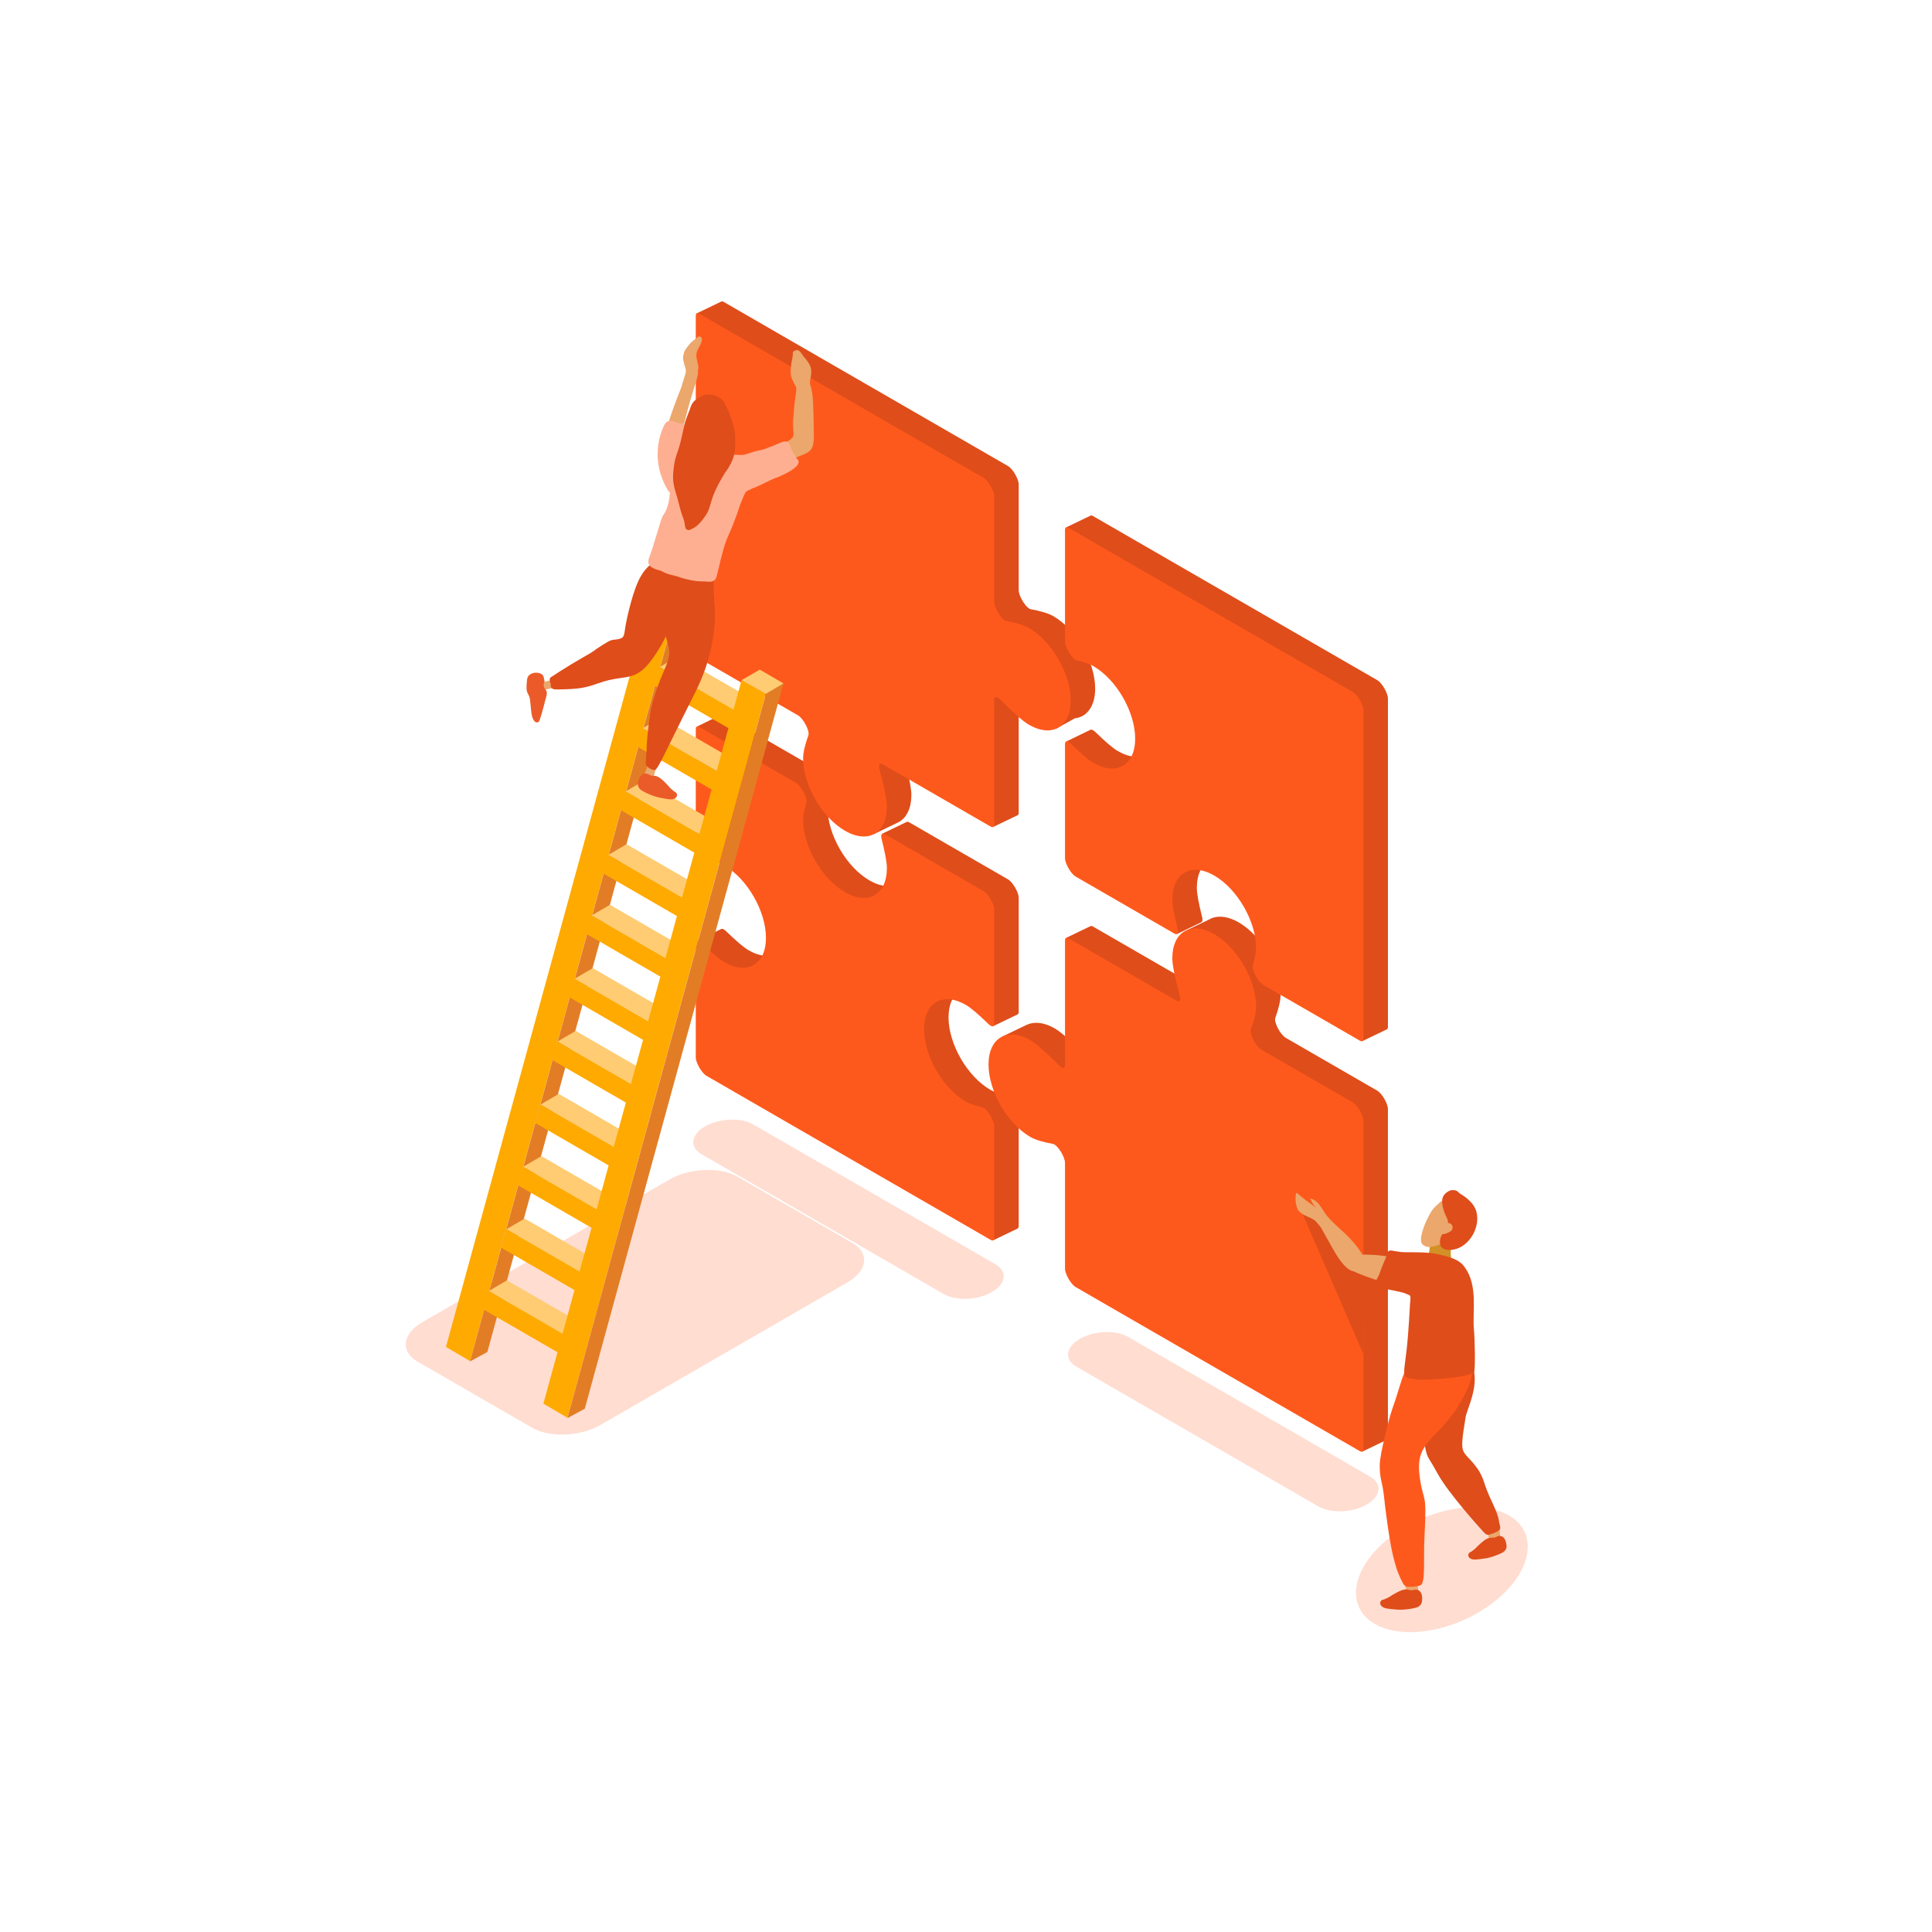 <?xml version="1.0" encoding="UTF-8"?>
<svg xmlns="http://www.w3.org/2000/svg" width="500" height="500" viewBox="0 0 500 500" fill="none">
  <rect x="0" y="0" width="500" height="500" fill="#333333" stroke="none"/>
  <g clip-path="url(#clip0_723_1384)">
    <path d="M500 0H0V500H500V0Z" fill="white"></path>
    <path d="M387.042 414.256C377.454 422.007 363.464 424.701 355.794 420.273C348.124 415.845 349.679 405.972 359.268 398.221C368.856 390.47 382.846 387.776 390.516 392.204C398.186 396.632 396.631 406.505 387.042 414.256Z" fill="#FE591C" fill-opacity="0.2"></path>
    <path d="M341.24 389.877L278.579 353.7C275.383 351.855 275.784 348.631 279.474 346.501C283.165 344.37 288.747 344.139 291.944 345.984L354.605 382.161C357.801 384.006 357.4 387.23 353.71 389.36C350.02 391.491 344.437 391.722 341.24 389.877Z" fill="#FE591C" fill-opacity="0.2"></path>
    <path d="M244.233 334.893L181.572 298.716C178.376 296.871 178.777 293.647 182.467 291.517C186.158 289.386 191.741 289.155 194.937 291L257.598 327.177C260.794 329.022 260.393 332.246 256.703 334.376C253.012 336.507 247.429 336.739 244.233 334.893Z" fill="#FE591C" fill-opacity="0.2"></path>
    <path d="M263.641 261.881V232.365C263.641 230.947 262.106 228.289 260.878 227.581L235.316 212.822C235.043 212.664 234.828 212.637 234.672 212.712L234.668 212.708L234.642 212.721L234.64 212.722L228.363 215.746L232.665 221.884L231.25 229.162C229.487 229.579 227.341 229.19 225.021 227.851C219.037 224.396 214.183 215.989 214.183 209.08C214.183 207.891 214.499 206.375 215.025 204.68C215.383 203.528 213.701 200.343 212.31 199.541L187.323 185.114C187.067 184.966 186.864 184.941 186.708 185.001L186.663 184.959L180.301 188.069L186.402 198.307V214.499C186.402 216.105 188.319 219.154 189.496 219.42C191.227 219.812 192.698 220.296 193.728 220.891C197.233 222.915 200.342 226.641 202.323 230.767L203.891 234.961C204.32 236.555 204.566 238.145 204.566 239.662C204.566 246.571 199.712 249.374 193.728 245.919C192.399 245.151 190.335 243.352 187.924 241.008C187.369 240.468 186.908 240.278 186.644 240.436L186.643 240.434L180.397 243.449L183.104 250.012L186.403 253.106V270.579C186.403 271.996 187.938 274.655 189.166 275.363L243.677 306.835L245.066 308.138L257.077 320.971L263.363 317.939C263.378 317.932 263.394 317.926 263.408 317.917L263.439 317.902L263.43 317.889C263.561 317.785 263.641 317.595 263.641 317.298V288.445C263.641 286.84 261.724 283.79 260.547 283.524C258.816 283.132 257.345 282.648 256.315 282.053C250.331 278.598 245.477 270.191 245.477 263.282C245.477 259.879 246.658 257.479 248.568 256.325L256.962 265.601L263.336 262.539L263.334 262.532C263.526 262.46 263.641 262.25 263.641 261.881Z" fill="#DF4D1A"></path>
    <path d="M239.139 266.333C239.139 273.242 243.993 281.649 249.977 285.104C251.007 285.699 252.477 286.183 254.209 286.575C255.386 286.842 257.303 289.891 257.303 291.496V320.349C257.303 321.007 256.952 321.21 256.382 320.88L182.828 278.414C181.6 277.705 180.066 275.047 180.066 273.629V244.113C180.066 243.22 180.71 243.204 181.588 244.058C183.999 246.403 186.062 248.202 187.392 248.969C193.376 252.424 198.23 249.621 198.23 242.712C198.23 235.803 193.376 227.396 187.392 223.941C186.362 223.346 184.892 222.862 183.16 222.47C181.983 222.204 180.067 219.154 180.067 217.549V188.697C180.067 188.039 180.418 187.836 180.988 188.165L205.975 202.591C207.365 203.394 209.048 206.578 208.69 207.731C208.164 209.427 207.848 210.942 207.848 212.131C207.848 219.041 212.702 227.447 218.686 230.902C224.67 234.357 229.524 231.555 229.524 224.645C229.524 223.11 228.997 220.424 228.172 217.163C227.871 215.976 228.207 215.426 228.98 215.872L254.542 230.63C255.77 231.339 257.305 233.997 257.305 235.415V264.931C257.305 265.824 256.661 265.839 255.783 264.986C253.372 262.641 251.309 260.842 249.979 260.075C243.992 256.621 239.139 259.424 239.139 266.333Z" fill="#FE591C"></path>
    <path d="M137.727 369.505L108.061 352.377C103.527 349.759 104.096 345.187 109.331 342.165L173.228 305.274C178.463 302.252 186.382 301.923 190.916 304.541L220.582 321.669C225.116 324.286 224.547 328.859 219.312 331.881L155.415 368.772C150.18 371.795 142.261 372.123 137.727 369.505Z" fill="#FE591C" fill-opacity="0.2"></path>
    <path d="M356.432 282.262L332.751 268.59C331.342 267.776 329.65 264.536 330.05 263.42C330.88 261.103 331.413 259.018 331.413 257.484C331.413 250.571 326.56 242.165 320.573 238.708C318.052 237.253 315.739 236.919 313.898 237.522L313.888 237.511L313.816 237.546C313.446 237.673 313.097 237.841 312.769 238.045L307.307 240.649L308.231 254.433L282.874 239.793C282.583 239.625 282.352 239.6 282.193 239.699L282.191 239.696L275.955 242.704L280.538 272.788C280.487 272.741 280.438 272.702 280.386 272.649C277.304 269.553 274.611 267.098 273.006 266.171C270.258 264.584 267.756 264.33 265.846 265.173L265.836 265.16L259.332 268.289L262.198 273.18C262.528 279.941 267.233 287.872 273.006 291.205C273.654 291.579 274.483 291.909 275.441 292.2L281.955 299.246V325.259C281.955 326.676 283.488 329.332 284.715 330.04L339.84 361.866L352.598 375.668L358.9 372.633L358.896 372.62C359.082 372.544 359.193 372.335 359.193 371.977V287.042C359.193 285.626 357.659 282.97 356.432 282.262Z" fill="#DF4D1A"></path>
    <path d="M266.671 294.255C267.999 295.022 270.071 295.602 272.493 296.042C273.659 296.254 275.62 299.339 275.62 300.966V328.31C275.62 329.727 277.153 332.382 278.38 333.091L351.937 375.559C352.506 375.888 352.857 375.685 352.857 375.028V290.092C352.857 288.676 351.324 286.02 350.097 285.311L326.416 271.639C325.007 270.826 323.316 267.585 323.715 266.469C324.545 264.152 325.078 262.067 325.078 260.534C325.078 253.621 320.225 245.215 314.238 241.758C308.251 238.302 303.398 241.103 303.398 248.016C303.398 249.869 304.177 253.429 305.318 257.647C305.651 258.878 305.316 259.457 304.528 259.002L276.54 242.843C275.971 242.514 275.62 242.717 275.62 243.374V275.692C275.62 276.602 274.951 276.602 274.052 275.698C270.97 272.602 268.277 270.147 266.672 269.22C260.685 265.763 255.832 268.565 255.832 275.479C255.83 282.393 260.684 290.799 266.671 294.255Z" fill="#FE591C"></path>
    <path d="M281.803 183.866C282.829 182.546 283.432 180.646 283.432 178.231C283.432 171.318 278.579 162.912 272.592 159.455C271.264 158.688 269.192 158.107 266.77 157.668C265.604 157.456 263.643 154.371 263.643 152.744V125.4C263.643 123.984 262.11 121.328 260.883 120.62L187.326 78.152C187.047 77.991 186.823 77.961 186.665 78.046L186.663 78.043L186.653 78.048H186.652L180.305 81.105L181.229 87.128L186.405 104.288V163.619C186.405 165.035 187.938 167.691 189.165 168.4L211.954 181.557L215.075 188.655C214.525 190.4 214.183 191.965 214.183 193.177C214.183 199.858 218.719 207.919 224.428 211.574L225.986 215.955L232.664 212.726V212.724C234.64 211.597 235.864 209.165 235.864 205.694C235.864 204.324 235.436 202.017 234.753 199.204L235.249 197.124L239.89 197.685L246.54 201.525L257.133 213.963L263.372 210.975C263.383 210.969 263.394 210.966 263.405 210.959L263.433 210.946L263.429 210.93C263.562 210.826 263.642 210.635 263.642 210.336V180.528L273.243 188.627L278.136 185.915C279.617 185.748 280.866 185.056 281.779 183.896L281.814 183.876L281.803 183.866Z" fill="#DF4D1A"></path>
    <path d="M266.252 162.506C264.924 161.739 262.852 161.158 260.43 160.719C259.264 160.507 257.303 157.422 257.303 155.795V128.451C257.303 127.034 255.769 124.379 254.543 123.67L180.986 81.202C180.417 80.873 180.066 81.076 180.066 81.733V166.669C180.066 168.086 181.599 170.741 182.826 171.45L206.507 185.122C207.916 185.936 209.607 189.176 209.208 190.292C208.378 192.609 207.845 194.694 207.845 196.228C207.845 203.141 212.698 211.547 218.685 215.004C224.672 218.461 229.525 215.659 229.525 208.746C229.525 206.893 228.746 203.333 227.605 199.115C227.272 197.884 227.607 197.305 228.395 197.76L256.383 213.919C256.952 214.248 257.303 214.045 257.303 213.388V181.07C257.303 180.16 257.971 180.16 258.871 181.063C261.953 184.159 264.646 186.614 266.251 187.541C272.238 190.998 277.091 188.196 277.091 181.282C277.093 174.369 272.239 165.963 266.252 162.506Z" fill="#FE591C"></path>
    <path d="M359.198 180.807C359.198 179.39 357.664 176.735 356.438 176.026L282.88 133.558C282.598 133.395 282.371 133.365 282.213 133.453L282.212 133.452L282.209 133.454L282.205 133.456L275.875 136.504L279.138 140.015L281.96 145.234V162.951C281.96 164.556 283.876 167.603 285.052 167.868C286.785 168.258 288.256 168.739 289.282 169.331C295.269 172.787 300.122 181.194 300.122 188.107C300.122 195.02 295.269 197.822 289.282 194.365C287.958 193.601 285.893 191.794 283.481 189.448C282.952 188.934 282.512 188.741 282.243 188.859L282.239 188.855L282.216 188.866C282.213 188.867 282.211 188.868 282.208 188.87L276 191.876L281.96 201V219.026C281.96 220.443 283.493 223.098 284.72 223.807L298.514 231.771L299.205 233.074L304.629 241.719L310.839 238.706C310.904 238.693 310.96 238.666 311.009 238.624L311.038 238.61L311.033 238.6C311.228 238.398 311.265 237.943 311.097 237.28C310.271 234.018 309.739 231.326 309.739 229.798C309.739 222.885 314.592 220.083 320.579 223.54C321.006 223.786 321.424 224.064 321.838 224.358L329.596 234.317C330.747 236.969 331.419 239.745 331.419 242.315C331.419 243.499 331.099 245.014 330.571 246.71C330.213 247.86 331.894 251.044 333.283 251.846L347.944 260.31L352.637 269.413L358.941 266.381C358.945 266.378 358.95 266.377 358.955 266.375L358.972 266.366L358.969 266.356C359.113 266.257 359.197 266.056 359.197 265.744V180.807H359.198Z" fill="#DF4D1A"></path>
    <path d="M275.621 137.142V166.002C275.621 167.607 277.537 170.654 278.713 170.919C280.446 171.31 281.917 171.79 282.943 172.382C288.93 175.839 293.783 184.245 293.783 191.158C293.783 198.071 288.93 200.873 282.943 197.416C281.62 196.652 279.554 194.845 277.142 192.499C276.264 191.645 275.621 191.661 275.621 192.553V222.077C275.621 223.493 277.154 226.149 278.381 226.858L303.95 241.62C304.722 242.066 305.058 241.517 304.757 240.33C303.931 237.068 303.399 234.376 303.399 232.848C303.399 225.935 308.252 223.133 314.239 226.59C320.226 230.047 325.079 238.453 325.079 245.366C325.079 246.55 324.759 248.065 324.231 249.761C323.873 250.911 325.554 254.095 326.944 254.897L351.938 269.327C352.507 269.656 352.858 269.453 352.858 268.796V183.859C352.858 182.443 351.325 179.787 350.098 179.078L276.541 136.61C275.972 136.282 275.621 136.484 275.621 137.142Z" fill="#FE591C"></path>
    <path d="M172.974 164.843L121.64 352.246L115.414 348.584L166.702 161.346L172.974 164.843Z" fill="#FFAA00"></path>
    <path d="M177.546 162.199L126.133 349.896L121.637 352.342L172.983 164.886L177.546 162.199Z" fill="#E27D26"></path>
    <path d="M171.422 158.629L166.703 161.346L172.983 164.887L177.546 162.2L171.422 158.629Z" fill="#FFCC73"></path>
    <path d="M144.279 349.924L125.133 338.849L129.88 336.084L149.025 347.159L144.279 349.924Z" fill="#FFAA00"></path>
    <path d="M145.61 345.197L126.465 334.122L131.211 331.357L150.357 342.432L145.61 345.197Z" fill="#FFCC73"></path>
    <path d="M126.466 334.121L125.133 338.849L144.279 349.924L145.611 345.196L126.466 334.121Z" fill="#FFAA00"></path>
    <path d="M148.864 333.936L129.719 322.861L134.466 320.096L153.611 331.171L148.864 333.936Z" fill="#FFAA00"></path>
    <path d="M150.196 329.207L131.051 318.132L135.797 315.367L154.942 326.442L150.196 329.207Z" fill="#FFCC73"></path>
    <path d="M131.052 318.133L129.719 322.861L148.864 333.936L150.197 329.208L131.052 318.133Z" fill="#FFAA00"></path>
    <path d="M153.188 317.776L134.043 306.701L138.789 303.936L157.935 315.011L153.188 317.776Z" fill="#FFAA00"></path>
    <path d="M154.521 313.047L135.375 301.972L140.122 299.207L159.267 310.282L154.521 313.047Z" fill="#FFCC73"></path>
    <path d="M135.375 301.973L134.043 306.701L153.188 317.776L154.521 313.048L135.375 301.973Z" fill="#FFAA00"></path>
    <path d="M157.688 301.67L138.543 290.595L143.289 287.83L162.434 298.905L157.688 301.67Z" fill="#FFAA00"></path>
    <path d="M159.02 296.944L139.875 285.869L144.622 283.104L163.767 294.179L159.02 296.944Z" fill="#FFCC73"></path>
    <path d="M139.875 285.867L138.543 290.595L157.688 301.67L159.02 296.942L139.875 285.867Z" fill="#FFAA00"></path>
    <path d="M162.071 285.367L142.926 274.292L147.672 271.527L166.818 282.602L162.071 285.367Z" fill="#FFAA00"></path>
    <path d="M163.404 280.639L144.258 269.564L149.005 266.799L168.15 277.874L163.404 280.639Z" fill="#FFCC73"></path>
    <path d="M144.258 269.564L142.926 274.292L162.071 285.367L163.404 280.639L144.258 269.564Z" fill="#FFAA00"></path>
    <path d="M166.485 269.119L147.34 258.044L152.086 255.279L171.231 266.354L166.485 269.119Z" fill="#FFAA00"></path>
    <path d="M167.817 264.393L148.672 253.318L153.418 250.553L172.564 261.628L167.817 264.393Z" fill="#FFCC73"></path>
    <path d="M148.672 253.316L147.34 258.044L166.485 269.119L167.817 264.391L148.672 253.316Z" fill="#FFAA00"></path>
    <path d="M170.926 252.731L151.781 241.656L156.527 238.891L175.673 249.966L170.926 252.731Z" fill="#FFAA00"></path>
    <path d="M172.259 248.002L153.113 236.927L157.86 234.162L177.005 245.237L172.259 248.002Z" fill="#FFCC73"></path>
    <path d="M153.113 236.928L151.781 241.656L170.926 252.731L172.259 248.003L153.113 236.928Z" fill="#FFAA00"></path>
    <path d="M175.223 237.057L156.078 225.982L160.825 223.217L179.97 234.292L175.223 237.057Z" fill="#FFAA00"></path>
    <path d="M176.555 232.328L157.41 221.253L162.156 218.488L181.301 229.563L176.555 232.328Z" fill="#FFCC73"></path>
    <path d="M157.411 221.252L156.078 225.98L175.223 237.055L176.556 232.327L157.411 221.252Z" fill="#FFAA00"></path>
    <path d="M179.697 220.637L160.551 209.562L165.298 206.797L184.443 217.872L179.697 220.637Z" fill="#FFAA00"></path>
    <path d="M181.028 215.908L161.883 204.833L166.629 202.068L185.774 213.143L181.028 215.908Z" fill="#FFCC73"></path>
    <path d="M161.884 204.834L160.551 209.562L179.697 220.637L181.029 215.909L161.884 204.834Z" fill="#FFAA00"></path>
    <path d="M184.137 204.276L164.992 193.201L169.738 190.436L188.883 201.511L184.137 204.276Z" fill="#FFAA00"></path>
    <path d="M185.469 199.547L166.324 188.472L171.071 185.707L190.216 196.782L185.469 199.547Z" fill="#FFCC73"></path>
    <path d="M166.324 188.473L164.992 193.201L184.137 204.276L185.469 199.548L166.324 188.473Z" fill="#FFAA00"></path>
    <path d="M188.555 188.43L169.41 177.356L174.156 174.59L193.301 185.665L188.555 188.43Z" fill="#FFAA00"></path>
    <path d="M189.887 183.701L170.742 172.626L175.488 169.861L194.634 180.936L189.887 183.701Z" fill="#FFCC73"></path>
    <path d="M170.742 172.625L169.41 177.354L188.555 188.428L189.887 183.7L170.742 172.625Z" fill="#FFAA00"></path>
    <path d="M198.188 179.515L146.855 366.918L140.629 363.256L191.917 176.018L198.188 179.515Z" fill="#FFAA00"></path>
    <path d="M202.761 176.871L151.348 364.568L146.852 367.014L198.198 179.558L202.761 176.871Z" fill="#E27D26"></path>
    <path d="M196.636 173.301L191.918 176.018L198.198 179.559L202.761 176.872L196.636 173.301Z" fill="#FFCC73"></path>
    <path d="M168.312 196.305C167.601 196.328 168.095 196.948 167.349 198.98C166.945 199.924 166.55 200.677 166.563 200.857C166.609 201.579 167.586 201.677 167.925 201.893C169.07 202.623 169.188 200.888 169.417 200.106C169.719 199.084 170.035 197.769 170.037 197.525C170.042 197.022 169.544 196.714 169.197 196.859C168.687 197.086 168.794 197.54 168.819 196.779C168.827 196.513 168.566 196.298 168.312 196.305ZM167.822 197.155C167.817 197.202 167.817 197.195 167.822 197.155Z" fill="#EBA76C"></path>
    <path d="M143.644 175.786L141.353 176.347C141.14 176.375 140.882 176.38 140.673 176.448C140.211 176.591 140.199 177.102 140.078 177.459C140.011 177.616 139.937 177.748 139.962 177.916C139.968 178.1 140.058 178.267 140.185 178.358C140.605 178.762 141.235 178.41 142.29 178.207C142.973 178.108 144.358 178.05 144.471 177.37C144.499 177.193 144.493 177.041 144.39 176.889C144.618 176.573 144.444 176.143 144.139 176.019C144.058 175.825 143.846 175.738 143.644 175.786Z" fill="#EBA76C"></path>
    <path d="M173.608 143.534C173.1 143.388 172.593 143.621 172.351 144.071C169.242 145.34 167.67 146.124 165.978 148.899C163.891 152.29 162.282 159.664 161.862 162.125C161.44 164.52 161.716 165.101 159.806 165.449C158.161 165.653 158.203 165.499 155.967 166.9C152.446 169.105 155.254 167.653 150.578 170.305C146.846 172.421 142.532 175.291 142.532 175.291C141.881 175.824 142.608 177.14 142.499 176.865C142.655 177.258 142.312 177.563 142.802 178.079C143.202 178.503 143.923 178.424 144.541 178.423C149.607 178.356 151.46 178.058 154.775 176.853C162.971 173.867 164.751 177.903 171.251 166.767C171.374 166.558 176.568 156.743 176.464 153.855C176.456 153.6 175.629 144.116 173.608 143.534Z" fill="#DF4D1A"></path>
    <path d="M183.776 146.661C183.579 146.604 183.396 146.607 183.191 146.626C182.94 146.65 179.017 147.321 175.563 146.721C174.534 146.543 173.544 146.34 172.738 146.55C172.026 146.735 171.661 147.679 172.176 148.32C168.919 154.412 170.81 159.478 172.896 166.769C174.118 171.121 171.477 172.539 168.931 181.693C168.584 182.946 168.302 183.873 168.07 186.211L168.08 186.162C167.925 187.382 167.778 188.332 167.682 189.271L167.694 189.191C167.381 191.997 167.363 193.161 167.363 193.161C167.391 194.147 167.09 197.602 167.099 197.361C167.061 198.34 168.191 199.001 168.944 199.224C170.23 199.594 169.855 199.212 179.829 179.378C183.172 172.731 184.365 167.355 184.886 162.357L184.87 162.467C185.118 160.117 185.027 157.715 184.848 155.348C184.365 149.173 185.418 147.134 183.776 146.661Z" fill="#DF4D1A"></path>
    <path d="M206.466 90.625C206.156 90.536 204.95 90.832 205.196 91.563C205.159 91.716 205.126 92.436 205.127 92.326C204.861 93.663 204.178 96.725 205.057 98.241L205.055 98.242L205.058 98.248L205.067 98.262L205.069 98.261C205.066 98.266 205.073 98.282 205.081 98.299L205.069 98.261C205.094 98.329 205.14 98.417 205.174 98.484L205.173 98.481C205.234 98.641 205.308 98.824 205.393 99.002L205.384 98.975C205.415 99.05 205.417 99.056 205.463 99.161L205.454 99.133C205.701 99.719 205.997 100.056 205.997 100.056C205.996 100.056 205.995 100.055 205.994 100.054L206.009 100.074L206.006 100.075C206.289 101.123 205.717 102.331 205.383 107.217L205.391 107.187C204.509 115.235 208.13 111.237 198.601 117.572C196.466 118.989 195.861 119.306 195.151 119.682C194.811 119.86 194.914 120.464 195.366 120.464C195.428 120.841 195.573 121.003 195.764 121.166C196.08 121.435 195.901 121.602 196.496 121.934C197.682 122.607 199.493 121.164 203.502 119.384L203.466 119.397C209.611 116.82 210.698 117.56 210.62 112.153C210.501 102.962 210.33 102.582 210.136 101.438L210.137 101.476C209.783 99.246 209.544 99.879 209.636 98.533C210.147 95.955 210.355 94.883 207.897 92.165L207.898 92.164C207.705 91.898 207.63 91.72 207.223 91.205C207.024 90.937 206.817 90.742 206.466 90.625Z" fill="#EBA76C"></path>
    <path d="M174.749 113.16C174.089 113.513 173.516 113.716 172.985 113.226C172.652 112.919 172.577 112.376 172.628 111.779C172.511 111.692 172.457 111.54 172.49 111.39C173.069 108.691 175.029 103.388 176.299 100.304C176.669 99.124 176.86 98.363 177.112 97.605C177.42 96.689 177.625 96.127 177.413 95.392C176.732 93.044 176.698 92.904 176.826 92.112C177.029 90.805 177.444 90.4 177.444 90.4C178.527 88.817 178.999 88.479 179.36 88.193C180.393 87.377 180.784 86.851 181.311 87.172C182.086 87.649 181.39 88.977 180.951 89.775C180.02 91.473 180.119 91.993 180.441 93.402C180.796 94.953 180.783 95.059 180.716 95.483C180.704 95.558 180.667 95.663 180.632 95.755C180.888 97.699 179.193 100.755 177.287 108.749C177.06 109.696 177.006 109.67 176.908 110.295C176.837 110.743 176.856 110.922 176.615 111.068C176.358 112.04 175.952 112.524 174.749 113.16Z" fill="#EBA76C"></path>
    <path d="M174.968 103.691L174.902 103.851C174.916 103.819 174.955 103.723 174.968 103.691Z" fill="#EBA76C"></path>
    <path d="M168.588 200.718C168.182 200.669 167.311 199.981 166.91 200.189C166.001 200.214 165.485 201.104 165.24 201.976C164.982 202.913 165.006 203.568 165.64 204.24C166.101 204.739 168.754 206.049 170.651 206.416C172.637 206.8 173.951 207.143 174.717 206.59C175.235 206.216 175.402 205.67 174.98 205.153C174.874 205.023 174.608 204.919 174.451 204.809C173.107 203.707 173.33 203.765 172.863 203.266C170.402 200.638 169.976 200.833 168.588 200.718ZM168.411 205.715C168.567 205.775 168.567 205.775 168.411 205.715ZM168.895 205.908C168.748 205.851 168.734 205.846 168.895 205.908Z" fill="#EB5B29"></path>
    <path d="M139.533 174.195C138.592 173.969 137.602 174.115 136.891 174.79C136.38 175.271 136.352 176.051 136.276 177.425C136.154 179.578 136.874 179.427 137.137 180.872C137.396 182.537 137.391 184.727 137.874 185.924C138.422 187.268 139.252 187.031 139.475 186.731C139.781 186.316 140.702 182.878 140.757 182.631C141.252 180.445 141.645 179.908 141.479 179.011C141.356 178.338 140.272 178.147 140.893 176.298C140.946 176.141 140.898 175.974 140.8 175.846C140.775 174.884 140.33 174.422 139.636 174.222C139.602 174.212 139.567 174.203 139.533 174.195ZM141.078 178.379C141.158 178.479 141.15 178.47 141.078 178.379Z" fill="#EB5B29"></path>
    <path d="M204.861 116.333C204.623 115.701 204.416 114.53 203.521 114.272C202.658 114.023 201.415 114.934 199.234 115.689C198.517 115.937 198.28 116.072 198.303 116.062C197.597 116.366 196.319 116.593 196.561 116.542C194.582 116.955 194.484 117.174 192.868 117.622C191.896 117.895 191.174 117.675 188.772 117.638C188.065 117.527 188.201 117.599 187.909 117.575L187.924 117.579C187.924 117.579 187.595 117.521 186.871 117.726C186.564 117.813 186.713 117.733 186.297 117.777C185.414 117.862 185.31 118.06 184.244 117.817C184.213 117.81 183.455 117.685 183.45 117.703L183.469 117.707V117.705L183.493 117.712C182.123 117.512 181.073 117.574 180.791 117.579C179.953 117.6 177.946 116.937 175.175 119.208L175.238 119.163C175.084 119.286 174.924 119.427 174.766 119.56C174.488 120.924 173.993 122.266 173.782 123.629C173.358 126.359 173.532 129.087 172.515 131.71C172.234 132.435 171.882 133.029 171.487 133.556C171.389 133.795 171.234 134.163 171.039 134.718L168.836 141.938C168.262 144.033 166.867 145.708 168.664 146.819C169.702 147.472 170.027 147.332 171.197 147.801C171.999 148.163 172.011 148.404 174.864 149.067C175.958 149.321 175.717 149.363 176.609 149.62C180.351 150.698 181.963 150.412 182.514 150.485C185.021 150.82 185.277 149.972 185.611 148.578C188.445 136.705 187.587 141.79 190.915 132.528L191.562 130.592C193.026 126.851 192.992 127.254 193.762 126.884L193.717 126.899C193.717 126.899 194.165 126.65 194.774 126.382L194.749 126.388C195.8 126.091 199.761 124.038 200.485 123.777C201.496 123.412 201.15 123.606 202.455 122.964L202.405 122.981C202.57 122.911 202.734 122.837 202.896 122.762C202.35 122.95 204.308 122.254 205.923 120.875L205.862 120.917C206.288 120.589 206.49 120.258 206.62 119.865C206.939 118.975 206.24 119.237 204.861 116.333Z" fill="#FFAF91"></path>
    <path d="M170.337 119.831C169.91 116.622 170.404 113.295 171.746 110.348C171.976 109.843 172.261 109.317 172.754 109.063C174.047 108.398 175.606 110.025 176.969 109.521C176.709 112.234 176.449 114.947 176.189 117.66C175.908 120.587 175.627 123.522 175.041 126.406C174.827 127.458 174.59 128.791 173.424 127.588C172.563 126.7 171.982 125.318 171.514 124.191C170.936 122.797 170.537 121.328 170.337 119.831Z" fill="#FFAF91"></path>
    <path d="M184.639 102.26C182.977 101.781 181.771 102.294 180.494 103.178C180.058 103.481 179.768 103.642 179.441 104.039C178.946 104.638 178.712 105.394 178.469 106.125C178.448 106.173 178.374 106.347 178.374 106.347L178.36 106.383L178.364 106.376C176.671 110.572 177.093 110.507 176.154 114.246C175.224 117.971 174.584 118.002 174.234 122.354C174.245 122.317 174.244 122.302 174.244 122.302C174.163 123.062 174.152 124.063 174.283 124.879L174.282 124.868C174.283 124.874 174.298 124.989 174.303 124.991L174.307 125.001C174.648 127.221 175.06 127.743 175.534 129.774C175.714 130.548 176.147 132.081 176.223 132.347C176.685 133.971 176.935 134.146 177.142 135.22C177.204 135.629 177.244 136.021 177.328 136.412C177.43 136.883 177.917 137.514 178.83 137.01C179.657 136.553 180.517 136.325 182.235 133.958L182.195 134.007C184.639 130.789 182.918 130.016 187.565 122.468L187.567 122.47C190.112 119.063 190.305 116.85 190.279 114.534C190.247 111.619 190.264 111.848 189.306 108.471C189.231 108.206 188.266 105.402 187.273 103.953C186.959 103.497 186.641 102.913 184.784 102.305C184.735 102.289 184.687 102.274 184.639 102.26Z" fill="#DF4D1A"></path>
    <path d="M335.977 311.57L352.86 350.493L353.001 327.768L335.977 311.57Z" fill="#DF4D1A"></path>
    <path d="M387.07 394.288C388.882 394.167 387.76 395.429 388.313 397.792C388.449 398.223 388.744 398.717 388.267 398.909C388.098 398.978 387.912 398.929 387.792 398.805C387.604 398.916 386.998 399.036 387.302 398.955C386.297 399.215 386.115 399.31 385.727 399.028C385.189 398.641 385.502 397.693 384.82 396.383C384.657 396.067 384.502 395.881 384.536 395.427C384.593 394.643 385.698 394.34 386.464 394.274C386.667 394.257 386.868 394.278 387.07 394.288Z" fill="#EBA76C"></path>
    <path d="M365.988 407.381C367.906 407.418 366.611 408.644 366.979 411.181C367.083 411.647 367.349 412.194 366.829 412.352C366.645 412.409 366.454 412.341 366.338 412.2C366.131 412.299 365.482 412.371 365.808 412.313C364.726 412.495 364.527 412.579 364.144 412.247C363.612 411.791 364.028 410.822 363.429 409.382C363.287 409.034 363.14 408.825 363.217 408.35C363.348 407.53 364.538 407.311 365.351 407.311C365.566 407.312 365.776 407.352 365.988 407.381Z" fill="#EBA76C"></path>
    <path d="M376.819 353.918C377.297 353.877 380.126 351.895 380.577 352.659C383.501 357.375 379.66 364.596 379.311 366.712C377.49 377.772 378.453 374.586 382.393 380.111C383.595 381.797 384.205 383.98 384.263 384.158C385.551 388.098 387.48 390.834 387.897 393.496C388.153 395.159 388.689 395.653 387.61 396.279C386.63 396.854 385.858 397.026 385.916 397.01C385.216 397.207 384.89 397.546 383.855 396.391C383.395 395.874 374.835 386.51 372.01 381.294C368.514 374.847 369.744 379.248 367.603 368.042C367.601 368.032 366.8 362.729 366.799 362.705C366.751 361.563 367.372 360.14 367.949 359.386C371.029 355.359 372.521 354.856 376.066 354.053C376.31 353.997 376.564 353.94 376.819 353.918Z" fill="#DF4D1A"></path>
    <path d="M379.87 350.494C380.355 350.494 380.746 350.936 380.65 351.433C381.897 356.398 379.433 360.302 377.894 363.031C376.888 364.816 376.41 365.402 376.41 365.402C376.146 365.768 374.331 368.042 374.331 368.042C374.311 368.069 374.28 368.106 374.256 368.135C374.552 367.68 373.381 369.24 371.816 370.784C367.869 374.678 366.601 377.001 367.524 382.936C368.511 389.277 369.294 385.66 368.641 398.023C368.369 403.057 368.956 409.587 367.68 410.223C366.634 410.742 364.748 410.655 364.509 410.654C364.043 410.654 363.544 410.751 362.835 409.261C362.266 408.064 361.56 406.939 360.502 402.564C359.448 398.184 358.321 388.977 358.242 387.842C357.774 383.2 357.06 383.044 357.07 379.221C357.082 376.088 359.682 366.702 359.754 366.463C360.845 362.841 360.59 364.082 361.517 361.078C363.902 353.346 363.652 353.806 366.86 353.031C370.154 352.221 369.748 352.553 371.711 352.231C371.866 352.206 378.262 351.049 378.537 350.958C379.278 350.678 379.495 350.587 379.495 350.587C379.638 350.533 379.695 350.512 379.695 350.512C379.752 350.501 379.811 350.494 379.87 350.494Z" fill="#FE591C"></path>
    <path d="M376.88 316.355C377.376 316.355 378.066 316.843 377.453 317.84C374.182 323.268 375.938 326.128 375.763 327.495C375.682 328.148 375.288 328.313 374.916 328.186C374.916 328.186 374.016 328.317 373.536 328.317C372.396 328.311 372.319 328.087 370.632 327.714C369.586 327.483 369.008 327.043 369.325 326.029C369.397 325.79 369.82 324.838 370.05 322.624C370.172 321.45 370.142 321.298 369.903 320.268C369.684 319.315 370.445 319.046 370.9 319.305C371.445 318.45 371.714 318.045 374.021 317.215C374.922 316.861 375.167 316.854 375.167 316.854C376.394 316.614 376.242 316.496 376.692 316.377C376.754 316.363 376.818 316.355 376.88 316.355Z" fill="#D29026"></path>
    <path d="M375.44 310.371C376.395 310.371 376.978 310.902 377.592 311.644C377.991 312.126 378.264 312.347 378.496 312.796C378.651 313.097 378.883 313.781 378.846 313.682C379.674 315.885 379.113 316.861 377.561 318.51C376.544 319.591 376.101 320.308 374.138 321.362C373.351 321.784 370.724 322.941 369.441 322.7C368.9 322.606 368.351 322.269 368.121 322.031C367.096 320.965 368.457 317.434 369.082 316.103L369.065 316.145C370.401 313.186 371.059 312.554 372.208 311.599C372.687 311.002 373.489 310.371 375.44 310.371Z" fill="#EBA76C"></path>
    <path d="M376.002 307.998C376.286 307.998 376.669 308.031 376.93 308.167C377.252 308.333 377.499 308.605 377.451 308.558C378.234 309.316 378.936 309.333 380.611 311.041L380.469 310.907C381.114 311.529 381.79 312.483 382.089 313.583L382.078 313.556C383.295 317.878 379.788 323.413 375.276 323.48C373.49 323.511 372.479 322.803 372.682 321.028C372.928 318.925 374.507 318.419 374.691 317.068C374.924 315.381 374.304 315.312 373.731 313.528C372.946 311.131 372.821 309.327 375.054 308.203C375.325 308.064 375.634 307.998 376.002 307.998Z" fill="#DF4D1A"></path>
    <path d="M375.528 316.775C375.304 316.561 374.975 316.516 374.658 316.516C374.21 316.516 373.887 316.546 373.615 316.677C373.306 316.825 372.908 317.001 372.814 317.225C372.664 317.583 372.971 317.511 372.628 317.649C371.502 317.746 371.564 319.074 372.4 319.351C373.503 319.722 375.417 318.857 375.718 318.364C376.095 317.745 375.951 317.181 375.528 316.775ZM375.314 318.723C375.214 318.783 375.199 318.791 375.314 318.723Z" fill="#EBA76C"></path>
    <path d="M365.136 411.562C363.745 411.283 363.382 410.972 360.232 412.852C359.634 413.209 359.869 413.215 358.242 413.915C358.057 413.978 357.768 414.005 357.627 414.102C357.068 414.489 357.078 415.071 357.48 415.583C358.074 416.341 359.457 416.375 361.51 416.56C363.471 416.736 366.438 416.202 367.03 415.843C367.84 415.363 368.049 414.729 368.06 413.738C368.066 412.815 367.812 411.798 366.929 411.517C366.594 411.201 365.547 411.629 365.136 411.562ZM363.899 416.505C363.73 416.52 363.73 416.52 363.899 416.505ZM363.371 416.557C363.546 416.542 363.531 416.543 363.371 416.557Z" fill="#DF4D1A"></path>
    <path d="M347.624 318.81C347.434 318.645 347.247 318.479 347.067 318.309C345.593 316.918 344.035 315.605 342.873 313.926C342.352 313.173 341.917 312.36 341.336 311.652C340.755 310.944 339.993 310.334 339.092 310.171C339.423 311.107 339.998 311.956 340.745 312.61C338.947 311.428 337.23 310.122 335.612 308.703C335.433 308.777 335.376 308.998 335.35 309.19C335.221 310.139 335.273 311.112 335.503 312.042C335.614 312.489 335.769 312.934 336.042 313.305C336.336 313.704 336.75 313.996 337.175 314.25C338.362 314.957 340.006 315.33 340.837 316.434C341.233 316.96 341.564 317.142 342.134 318.174C342.991 319.723 343.858 321.267 344.724 322.811C345.697 324.548 348.013 328.631 350.284 329.02C351.544 329.236 352.439 328.919 352.997 327.769C353.559 326.611 352.994 325.445 352.352 324.329C351.393 322.661 349.051 320.041 347.624 318.81Z" fill="#EBA76C"></path>
    <path d="M349.681 328.374C349.742 328.452 349.81 328.527 349.88 328.597C350.379 329.087 351.029 329.364 351.669 329.62C355.447 331.139 359.37 332.322 363.392 333.045C365.22 333.373 367.068 333.608 368.933 333.735C370.332 333.83 371.828 333.845 373.09 333.068C373.795 332.636 374.613 331.78 374.743 330.884C374.867 330.034 374.212 329.318 373.597 328.913C373.045 328.55 372.408 328.347 371.778 328.152C365.628 326.245 359.297 324.679 352.774 324.686C352.07 324.686 351.348 324.71 350.675 324.99C350.002 325.27 349.379 325.86 349.218 326.608C349.079 327.249 349.299 327.894 349.681 328.374Z" fill="#EBA76C"></path>
    <path d="M386.641 397.942C385.298 397.977 384.898 397.766 382.386 400.165C381.909 400.62 382.127 400.576 380.773 401.565C380.616 401.662 380.354 401.748 380.244 401.867C379.81 402.342 379.941 402.877 380.42 403.265C381.128 403.839 382.411 403.58 384.345 403.318C386.192 403.068 388.818 401.95 389.289 401.494C389.936 400.881 389.995 400.251 389.797 399.334C389.608 398.481 389.16 397.595 388.285 397.522C387.911 397.301 387.035 397.916 386.641 397.942ZM386.54 402.764C386.387 402.814 386.387 402.814 386.54 402.764ZM386.064 402.924C386.223 402.872 386.209 402.877 386.064 402.924Z" fill="#DF4D1A"></path>
    <path d="M359.935 323.621C359.989 323.621 362.091 323.971 362.529 324.025C363.206 324.11 365.19 324.069 364.951 324.073C369.607 324.073 371.161 324.279 374.216 325.102C377.438 325.969 378.39 327.013 379.08 327.968C382.543 332.766 381.035 339.293 381.443 344.021L381.432 343.96C381.679 345.882 381.86 354.487 381.493 355.074C380.601 356.505 368.959 357.306 366.688 356.999C362.638 356.451 363.15 356.774 364.023 349.383C364.538 345.077 364.908 337.45 364.91 337.439C365.212 335.11 364.884 335.231 364.491 335.08C364.27 334.997 364.086 334.922 363.626 334.706C363.344 334.58 362.692 334.438 362.816 334.468C358.779 333.483 359.576 333.978 357.031 332.984C355.653 332.44 355.773 331.971 356.288 331.102C357.35 329.302 356.614 330.162 358.62 325.588C359.052 324.605 358.881 323.621 359.935 323.621Z" fill="#DF4D1A"></path>
  </g>
  <defs>
    <clipPath id="clip0_723_1384">
      <rect width="499.999" height="500" fill="white"></rect>
    </clipPath>
  </defs>
</svg>
